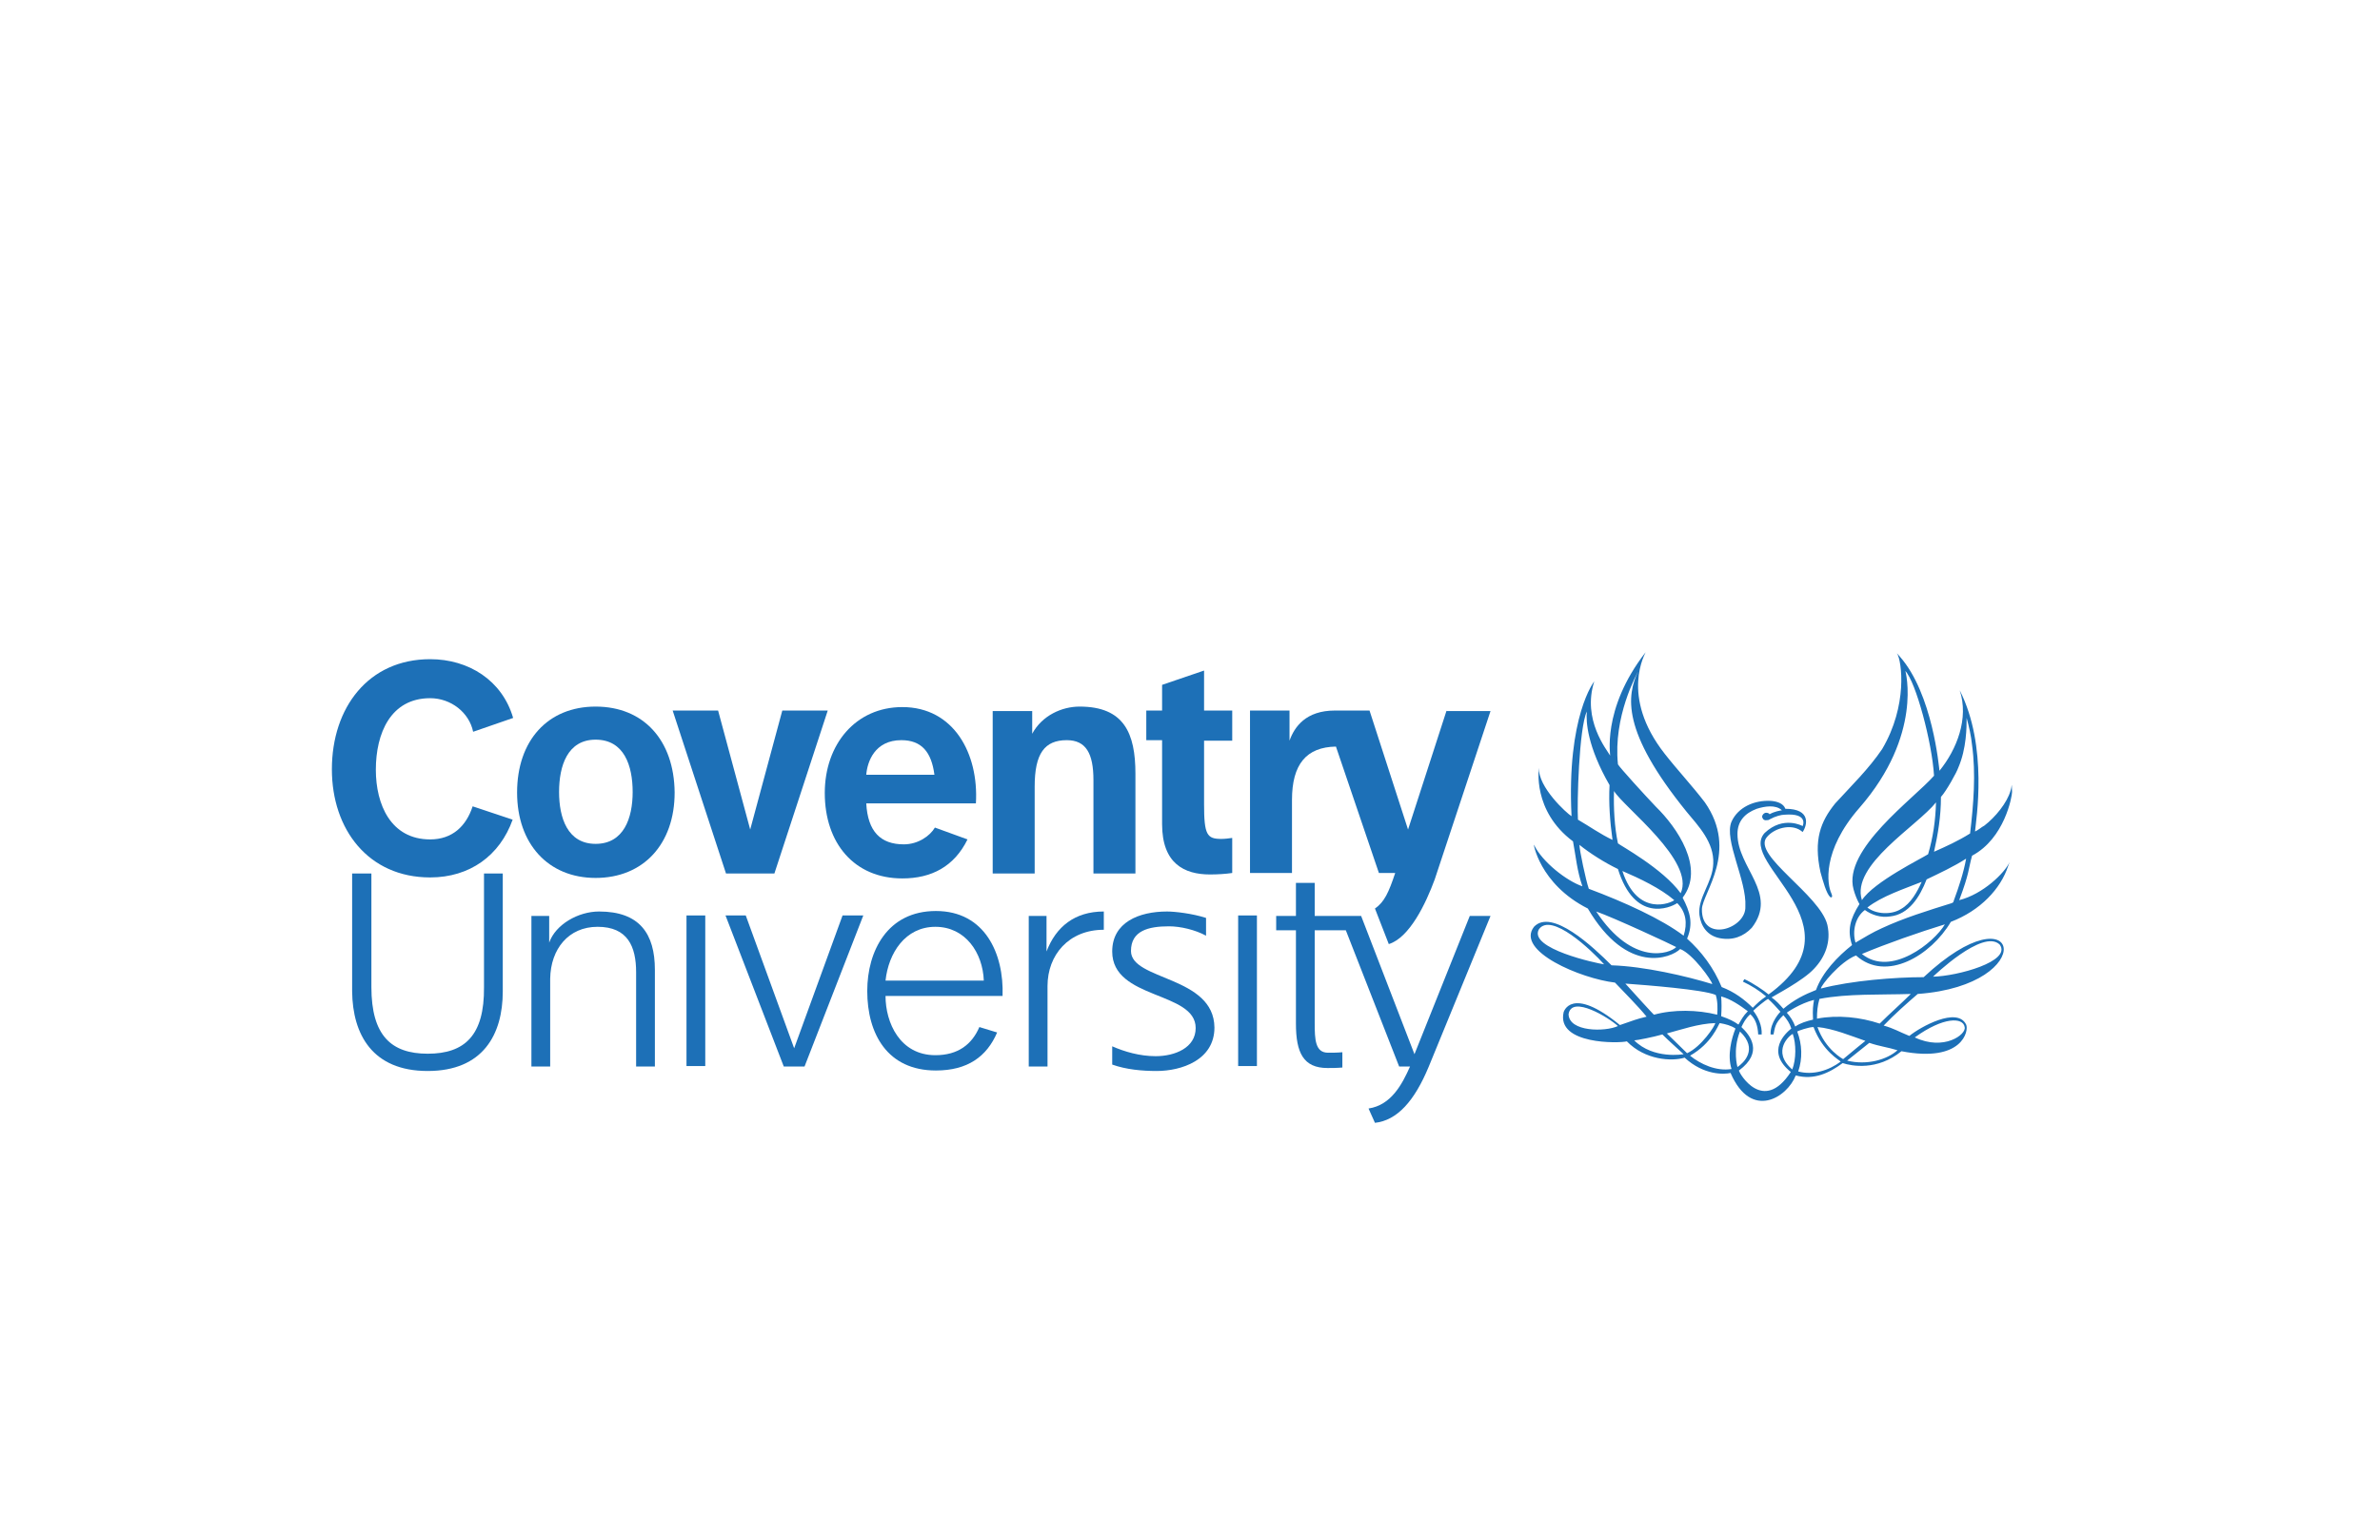 <?xml version="1.0" encoding="UTF-8"?>
<!-- Generator: Adobe Illustrator 27.9.0, SVG Export Plug-In . SVG Version: 6.00 Build 0)  -->
<svg xmlns="http://www.w3.org/2000/svg" xmlns:xlink="http://www.w3.org/1999/xlink" version="1.1" id="katman_1" x="0px" y="0px" viewBox="0 0 481.9 311.8" style="enable-background:new 0 0 481.9 311.8;" xml:space="preserve">
<style type="text/css">
	.st0{fill:#006B41;}
	.st1{fill:#FBBD19;}
	.st2{fill:#DBAC00;}
	.st3{fill:#00692F;}
	.st4{fill:none;stroke:#00692F;stroke-width:0.831;stroke-miterlimit:10;}
	.st5{fill:#008DC4;}
	.st6{fill:#1D1D1B;}
	.st7{fill:#B80D2F;}
	.st8{fill:#182C4B;}
	.st9{fill:none;stroke:#04539B;stroke-width:7;stroke-miterlimit:10;}
	.st10{fill:#1F325C;}
	.st11{fill:#1D70B7;}
	.st12{fill:#BF9A58;}
	.st13{fill:#003160;}
	.st14{fill:#333333;}
	.st15{fill:#444444;}
	.st16{fill:#7E4191;}
	.st17{fill:#194288;}
	.st18{fill:none;stroke:#FFFFFF;stroke-width:0.111;stroke-miterlimit:3.864;}
	.st19{fill:none;stroke:#FFFFFF;stroke-width:0.111;}
	.st20{fill:none;stroke:#FFFFFF;stroke-width:0.339;stroke-miterlimit:3.864;}
	.st21{fill:#98202A;}
	.st22{fill:#FFFFFF;}
	.st23{fill:#FBFDFF;}
	.st24{fill:#EB670C;}
	.st25{fill:#26313C;}
	.st26{clip-path:url(#SVGID_00000014594410814805956610000007568229784788134580_);fill:#FFFFFF;}
	.st27{clip-path:url(#SVGID_00000111908235351150149440000014454715499584232118_);fill:#FFFFFF;}
	.st28{fill:#1E296D;}
	.st29{fill-rule:evenodd;clip-rule:evenodd;fill:#1E296D;}
	.st30{fill:none;stroke:#3C3C3B;stroke-width:0.5;stroke-miterlimit:10;}
	.st31{fill:none;stroke:#3C3C3B;stroke-width:0.305;stroke-linecap:round;stroke-linejoin:round;stroke-miterlimit:10;}
	.st32{fill:none;stroke:#3C3C3B;stroke-miterlimit:10;}
	.st33{fill:none;stroke:#3C3C3B;stroke-width:0.305;stroke-miterlimit:10;}
	.st34{fill:none;stroke:#3C3C3B;}
	.st35{fill:none;stroke:#3C3C3B;stroke-width:0.305;}
	.st36{fill:none;stroke:#3C3C3B;stroke-width:0.204;stroke-linecap:round;stroke-linejoin:round;stroke-miterlimit:10;}
	.st37{fill:#3C3C3B;}
	.st38{fill:none;stroke:#3C3C3B;stroke-width:0.204;stroke-miterlimit:10;}
	.st39{fill:none;stroke:#3C3C3B;stroke-width:0.407;stroke-miterlimit:10;}
	.st40{fill:none;stroke:#3C3C3B;stroke-width:0.407;stroke-linecap:round;stroke-linejoin:round;stroke-miterlimit:10;}
	.st41{fill:none;stroke:#3C3C3B;stroke-linecap:round;stroke-linejoin:round;stroke-miterlimit:10;}
	.st42{fill:none;stroke:#3C3C3B;stroke-width:0.204;stroke-linejoin:round;stroke-miterlimit:10;}
	.st43{fill:none;stroke:#3C3C3B;stroke-width:0.204;stroke-linejoin:round;}
	.st44{fill:none;stroke:#3C3C3B;stroke-width:0.305;stroke-linecap:round;stroke-linejoin:round;}
	.st45{fill:none;stroke:#3C3C3B;stroke-linejoin:round;stroke-miterlimit:10;}
	.st46{fill:none;stroke:#3C3C3B;stroke-width:0.407;stroke-linecap:round;stroke-linejoin:round;}
	.st47{fill:none;stroke:#3C3C3B;stroke-width:0.4;stroke-linecap:round;stroke-linejoin:round;}
	.st48{fill:none;stroke:#3C3C3B;stroke-width:0.204;}
	.st49{fill:none;stroke:#FFFFFF;stroke-width:0.24;}
	.st50{fill:#CF1C4C;}
	.st51{fill:none;stroke:#CF1C4C;stroke-width:0;}
	.st52{fill:#E20613;}
	.st53{fill:#FFE305;}
	.st54{fill:none;stroke:#000000;stroke-linecap:square;stroke-linejoin:bevel;stroke-miterlimit:10;}
	.st55{fill:#00A099;}
	.st56{fill:none;stroke:#000000;stroke-width:2;stroke-linecap:square;stroke-miterlimit:10;}
	.st57{fill:#0069B3;}
	.st58{fill:#95C1E8;}
	.st59{fill:#009682;}
	.st60{fill:#1A65AE;}
	.st61{fill:#C41A1B;}
	.st62{fill:#1F2C51;}
	.st63{fill:#00519F;}
	.st64{fill:#406DB2;}
	.st65{fill:none;}
	.st66{fill-rule:evenodd;clip-rule:evenodd;fill:#D41317;}
	.st67{fill-rule:evenodd;clip-rule:evenodd;fill:#E95A0C;}
	.st68{fill-rule:evenodd;clip-rule:evenodd;fill:#F6A500;}
	.st69{fill-rule:evenodd;clip-rule:evenodd;fill:#FFFFFF;}
	.st70{fill-rule:evenodd;clip-rule:evenodd;fill:#E42629;}
	.st71{fill-rule:evenodd;clip-rule:evenodd;fill:#0B5CA7;}
	.st72{fill-rule:evenodd;clip-rule:evenodd;fill:#F6D10C;}
	.st73{fill:#0B5CA7;}
	.st74{fill:#1E3D79;}
	.st75{fill:#676868;}
	.st76{fill:#016485;}
	.st77{fill:#006586;}
	.st78{fill:#036585;}
	.st79{fill:#046586;}
	.st80{fill:#016585;}
	.st81{fill:#066685;}
	.st82{fill:#126C8C;}
	.st83{fill:#A8D9E2;}
	.st84{fill:#D6DBE2;}
	.st85{fill:#CEC4D1;}
	.st86{fill:#086687;}
	.st87{fill:#066687;}
	.st88{fill:#076A8A;}
	.st89{fill:#A7D9E2;}
	.st90{fill:#CEE2E8;}
	.st91{fill:#D5E5EB;}
	.st92{fill:#DED8E0;}
	.st93{fill:#C4E5EE;}
	.st94{fill:#D0E3EA;}
	.st95{fill:#E4EFF2;}
	.st96{fill:#E9F2F5;}
	.st97{fill:#EFECEF;}
	.st98{fill:#197492;}
	.st99{fill:#096989;}
	.st100{fill:#CEE0E7;}
	.st101{fill:#F5F3F5;}
	.st102{fill:#B3D3DC;}
	.st103{fill:#CFE2E8;}
	.st104{fill:#BAD8E2;}
	.st105{fill:#BAD7E1;}
	.st106{fill:#BAD8E1;}
	.st107{fill:#AACBD6;}
	.st108{fill:#BED9E1;}
	.st109{fill:#BDDBE3;}
	.st110{fill:#BCDAE2;}
	.st111{fill:#B9D6E0;}
	.st112{fill:#B0D3DC;}
	.st113{fill:#C3E0E6;}
	.st114{fill:#C7E3E8;}
	.st115{fill:#BAD1DC;}
	.st116{fill:#C9E6EB;}
	.st117{fill:#CFE4EB;}
	.st118{fill:#BAD9E1;}
	.st119{fill:#D0E6EC;}
	.st120{fill:#ECF6F9;}
	.st121{fill:#C6DEE5;}
	.st122{fill:#B8D2DD;}
	.st123{fill:#F1F2F5;}
	.st124{fill:#8DADC0;}
	.st125{fill:#E1F1F4;}
	.st126{fill:#F1F8FA;}
	.st127{fill:#E9F5F7;}
	.st128{fill:#F2F6F9;}
	.st129{fill:#B9E0E7;}
	.st130{fill:#C3E1E7;}
	.st131{fill:#BAD4DE;}
	.st132{fill:#C4DBE3;}
	.st133{fill:#B7D6DF;}
	.st134{fill:#C4DDE4;}
	.st135{fill:#B1CFD9;}
	.st136{fill:#DFEFF2;}
	.st137{fill:#B0CFD9;}
	.st138{fill:#C3DFE5;}
	.st139{fill:#B9D6DF;}
	.st140{fill:#B6D9E2;}
	.st141{fill:#A3C8D3;}
	.st142{fill:#DEECF0;}
	.st143{fill:#DDEEF2;}
	.st144{fill:#C3DDE4;}
	.st145{fill:#9BC0CE;}
	.st146{fill:#BAD3DD;}
	.st147{fill:#DFEDF1;}
	.st148{fill:#DEEEF2;}
	.st149{fill:#DDEFF2;}
	.st150{fill:#D8EDF1;}
	.st151{fill:#EBF3F7;}
	.st152{fill:#BBD5DF;}
	.st153{fill:#EAF5F8;}
	.st154{fill:#C6DDE4;}
	.st155{fill:#C4E0E6;}
	.st156{fill:#CFE0E8;}
	.st157{fill:#C4E1E7;}
	.st158{fill:#CCE4EA;}
	.st159{fill:#BFDAE3;}
	.st160{fill:#FAFCFD;}
	.st161{fill:#FDFDFF;}
	.st162{fill:#EBF5F8;}
	.st163{fill:#C0E3EB;}
	.st164{fill:#DEEFF3;}
	.st165{fill:#C6BBCA;}
	.st166{fill:#E0F1F4;}
	.st167{fill:#E9F3F5;}
	.st168{fill:#E0F0F4;}
	.st169{fill:#E9F0F3;}
	.st170{fill:#CABECC;}
	.st171{fill:#FDFFFF;}
	.st172{fill:#52AB33;}
	.st173{fill:#52AB34;}
	.st174{fill:#54AC35;}
	.st175{fill:#55AC36;}
	.st176{fill:#5AAD39;}
	.st177{fill:#5BAE3A;}
	.st178{fill:#62B03E;}
	.st179{fill:#61AF3D;}
	.st180{fill:#FDFFFD;}
	.st181{fill:#CD2027;}
	.st182{fill:#4E494A;}
	.st183{fill:#CDCCCC;}
	.st184{fill:#CDCBCB;}
	.st185{fill:#231F20;}
	.st186{fill:#241F20;}
	.st187{fill:#242021;}
	.st188{fill:#241F21;}
	.st189{fill:#252123;}
	.st190{fill:#282425;}
	.st191{fill:#252021;}
	.st192{fill:#3D3939;}
	.st193{fill:#2F2B2C;}
	.st194{fill:#302C2D;}
	.st195{fill:#2C2829;}
	.st196{fill:#2E292A;}
	.st197{fill:#2C2729;}
	.st198{fill:#2D292A;}
	.st199{fill:#272324;}
	.st200{fill:#312D2E;}
	.st201{fill:#333030;}
	.st202{fill:#292526;}
	.st203{fill:#272223;}
	.st204{fill:#2B2627;}
	.st205{fill:#363233;}
	.st206{fill:#363334;}
	.st207{fill:#868485;}
	.st208{fill:#868385;}
	.st209{fill:#848384;}
	.st210{fill:#322D2E;}
	.st211{fill:#2A2628;}
	.st212{fill:#3E3A3B;}
	.st213{fill:#777576;}
	.st214{fill:#322E2F;}
	.st215{fill:#434041;}
	.st216{fill:#3D3838;}
	.st217{fill:#3C3839;}
	.st218{fill:#424040;}
	.st219{fill:#433F40;}
	.st220{fill:#383434;}
	.st221{fill:#3B3637;}
	.st222{fill:#444041;}
	.st223{fill:#2B2628;}
	.st224{fill:#373434;}
	.st225{fill:#393434;}
	.st226{fill:#393536;}
	.st227{fill:#353132;}
	.st228{fill:#3C3739;}
	.st229{fill:#403C3E;}
	.st230{fill:#4A4546;}
	.st231{fill:#3F3C3C;}
	.st232{fill:#454142;}
	.st233{fill:#3A3535;}
	.st234{fill:#322F2F;}
	.st235{fill:#545051;}
	.st236{fill:#4A4646;}
	.st237{fill:#7A7778;}
	.st238{fill:#6C6969;}
	.st239{fill:#534F50;}
	.st240{fill:#ADACAC;}
	.st241{fill:#ADABAB;}
	.st242{fill:#8F8D8E;}
	.st243{fill:#7F7D7D;}
	.st244{fill:#504C4D;}
	.st245{fill:#524E4F;}
	.st246{fill:#605C5D;}
	.st247{fill:#7D7A7B;}
	.st248{fill:#7B7B7B;}
	.st249{fill:#514E4E;}
	.st250{fill:#555253;}
	.st251{fill:#484444;}
	.st252{fill:#807F7E;}
	.st253{fill:#B1AFAF;}
	.st254{fill:#585555;}
	.st255{fill:#9E9C9C;}
	.st256{fill:#595656;}
	.st257{fill:#B3B1B1;}
	.st258{fill:#646263;}
	.st259{fill:#494544;}
	.st260{fill:#CBC8C8;}
	.st261{fill:#807F80;}
	.st262{fill:#4B4647;}
	.st263{fill:#403D3D;}
	.st264{fill:#959394;}
	.st265{fill:#7A7878;}
	.st266{fill:#949192;}
	.st267{fill:#928F90;}
	.st268{fill:#918F90;}
	.st269{fill:#A2A0A0;}
	.st270{fill:#9C9B9B;}
	.st271{fill:#8C8A8A;}
	.st272{fill:#939191;}
	.st273{fill:#8F8C8C;}
	.st274{fill:#CECECD;}
	.st275{fill:#5C5A59;}
	.st276{fill:#A8A6A6;}
	.st277{fill:#504D4D;}
	.st278{fill:#B2B0B0;}
	.st279{fill:#4E4949;}
	.st280{fill:#AAAAAB;}
	.st281{fill:#646062;}
	.st282{fill:#908E8F;}
	.st283{fill:#838181;}
	.st284{fill:#D6D5D5;}
	.st285{fill:#B7B7B7;}
	.st286{fill:#787576;}
	.st287{fill:#C7C6C6;}
	.st288{fill:#B4B2B1;}
	.st289{fill:#747171;}
	.st290{fill:#828080;}
	.st291{fill:#9B9998;}
	.st292{fill:#A4A1A0;}
	.st293{fill:#4D4848;}
	.st294{fill:#817F7E;}
	.st295{fill:#8C8B8B;}
	.st296{fill:#A7A4A3;}
	.st297{fill:#878687;}
	.st298{fill:#484445;}
	.st299{fill:#807E7D;}
	.st300{fill:#4B4646;}
	.st301{fill:#464243;}
	.st302{fill:#4F4B4B;}
	.st303{fill:#565253;}
	.st304{fill:#696666;}
	.st305{fill:#737070;}
	.st306{fill:#BAB9B9;}
	.st307{fill:#FCFCFC;}
	.st308{fill:#010101;}
	.st309{fill:#010102;}
	.st310{fill:#010202;}
	.st311{fill:#020203;}
	.st312{fill:#020303;}
	.st313{fill:#676364;}
	.st314{fill:#BDB9BA;}
	.st315{fill:#6D6A6C;}
	.st316{fill:#E2DEDD;}
	.st317{fill:#D5D1D1;}
	.st318{fill:#E4232C;}
	.st319{fill:#F8E82B;}
	.st320{fill:#F9E829;}
	.st321{fill:#FFFDFD;}
	.st322{fill:#E3252B;}
	.st323{fill:#FDFDFD;}
	.st324{fill:#F8E82C;}
	.st325{fill:#FCFBFA;}
	.st326{fill:#F6E72C;}
	.st327{fill:#FDFCFB;}
	.st328{fill:#F6E52C;}
	.st329{fill:#F6E62C;}
	.st330{fill:#F5E42A;}
	.st331{fill:#FBFAF9;}
	.st332{fill:#F4E32D;}
	.st333{fill:#F9F8F8;}
	.st334{fill:#E0272C;}
	.st335{fill:#F3E22D;}
	.st336{fill:#F3E22B;}
	.st337{fill:#EEDD2C;}
	.st338{fill:#E5E1E0;}
	.st339{fill:#6D6566;}
	.st340{fill:#5F2720;}
	.st341{fill:#625B2F;}
	.st342{fill:#A79739;}
	.st343{fill:#5F2821;}
	.st344{fill:#5C5555;}
	.st345{fill:#EEE9E9;}
	.st346{fill:#D4C134;}
	.st347{fill:#4D4747;}
	.st348{fill:#979293;}
	.st349{fill:#373132;}
	.st350{fill:#BCBBBC;}
	.st351{fill:#5B5231;}
	.st352{fill:#B5312B;}
	.st353{fill:#776F70;}
	.st354{fill:#5F572E;}
	.st355{fill:#EAEAEB;}
	.st356{fill:#6D6632;}
	.st357{fill:#453F29;}
	.st358{fill:#757070;}
	.st359{fill:#632822;}
	.st360{fill:#98312A;}
	.st361{fill:#C4BFBE;}
	.st362{fill:#B1AAA9;}
	.st363{fill:#6D6C6E;}
	.st364{fill:#615B5E;}
	.st365{fill:#602621;}
	.st366{fill:#807E80;}
	.st367{fill:#746F33;}
	.st368{fill:#B5ACAA;}
	.st369{fill:#605959;}
	.st370{fill:#767336;}
	.st371{fill:#6F2C26;}
	.st372{fill:#B6B3B4;}
	.st373{fill:#672823;}
	.st374{fill:#696669;}
	.st375{fill:#807636;}
	.st376{fill:#AFA6A3;}
	.st377{fill:#6C6D6F;}
	.st378{fill:#453F3F;}
	.st379{fill:#5F2921;}
	.st380{fill:#782F26;}
	.st381{fill:#645F33;}
	.st382{fill:#727274;}
	.st383{fill:#702B24;}
	.st384{fill:#998D8D;}
	.st385{fill:#6D6467;}
	.st386{fill:#682923;}
	.st387{fill:#D1CAC8;}
	.st388{fill:#6C6666;}
	.st389{fill:#656568;}
	.st390{fill:#D0C035;}
	.st391{fill:#C8B832;}
	.st392{fill:#786E38;}
	.st393{fill:#55532F;}
	.st394{fill:#582621;}
	.st395{fill:#952F28;}
	.st396{fill:#672923;}
	.st397{fill:#726C34;}
	.st398{fill:#AEA138;}
	.st399{fill:#5B5252;}
	.st400{fill:#4D5155;}
	.st401{fill:#7A797A;}
	.st402{fill:#BBAB39;}
	.st403{fill:#93322C;}
	.st404{fill:#848082;}
	.st405{fill:#B4A737;}
	.st406{fill:#9B9797;}
	.st407{fill:#983028;}
	.st408{fill:#B0ABAB;}
	.st409{fill:#767A7F;}
	.st410{fill:#797B7D;}
	.st411{fill:#D0D0D1;}
	.st412{fill:#88898C;}
	.st413{fill:#65686B;}
	.st414{fill:#7D7577;}
	.st415{fill:#ADA7AB;}
	.st416{fill:#7B7D80;}
	.st417{fill:#656A6E;}
	.st418{fill:#8D8586;}
	.st419{fill:#807A7D;}
	.st420{fill:#C5C4C6;}
	.st421{fill:#63666B;}
	.st422{fill:#6A6667;}
	.st423{fill:#707377;}
	.st424{fill:#555254;}
	.st425{fill:#7F7878;}
	.st426{fill:#C0BFBF;}
	.st427{fill:#BCB2B1;}
	.st428{fill:#6D6A6B;}
	.st429{fill:#B0ACAD;}
	.st430{fill:#B2B1B1;}
	.st431{fill:#B1ADAC;}
	.st432{fill:#ADAFAF;}
	.st433{fill:#7C777A;}
	.st434{fill:#7A7373;}
	.st435{fill:#606366;}
	.st436{fill:#807B7D;}
	.st437{fill:#B6B2B3;}
	.st438{fill:#C6C3C3;}
	.st439{fill:#434346;}
	.st440{fill:#BFBDBC;}
	.st441{fill:#999A9C;}
	.st442{fill:#C0BFC1;}
	.st443{fill:#B9B7B6;}
	.st444{fill:#020202;}
	.st445{fill:#807D7F;}
	.st446{fill:#5C6164;}
	.st447{fill:#595C5F;}
	.st448{fill:#231F21;}
	.st449{fill:#8C8486;}
	.st450{fill:#070707;}
	.st451{fill:#B8B3B2;}
	.st452{fill:#757679;}
	.st453{fill:#B9B5B8;}
	.st454{fill:#78797E;}
	.st455{fill:#B2ACAA;}
	.st456{fill:#C1BDBE;}
	.st457{fill:#040405;}
	.st458{fill:#C0BDBC;}
	.st459{fill:#7F7E7F;}
	.st460{fill:#9F9A9E;}
	.st461{fill:#7C7577;}
	.st462{fill:#B7B7B9;}
	.st463{fill:#050506;}
	.st464{fill:#76797C;}
	.st465{fill:#030304;}
	.st466{fill:#4E4E4F;}
	.st467{fill:#AFAEAF;}
	.st468{fill:#EBE8E8;}
	.st469{fill:#B7B2B2;}
	.st470{fill:#7F7777;}
	.st471{fill:#A8A2A2;}
	.st472{fill:#837F7F;}
	.st473{fill:#444042;}
	.st474{fill:#676265;}
	.st475{fill:#070903;}
	.st476{fill:#727376;}
	.st477{fill:#262426;}
	.st478{fill:#0F1108;}
	.st479{fill:#1F2112;}
	.st480{fill:#3A381C;}
	.st481{fill:#313018;}
	.st482{fill:#787476;}
	.st483{fill:#737376;}
	.st484{fill:#7E7678;}
	.st485{fill:#686031;}
	.st486{fill:#272E68;}
	.st487{fill:#9C6215;}
	.st488{fill:none;stroke:#FFFFFF;stroke-width:0.708;}
	
		.st489{clip-path:url(#SVGID_00000090988693822311381880000004505384041400945040_);fill:url(#SVGID_00000024703487669380777200000004531002760156760218_);}
	
		.st490{clip-path:url(#SVGID_00000137101239360896214800000001552575140894320298_);fill:url(#SVGID_00000115488769521755953220000004071527655775116702_);}
	
		.st491{clip-path:url(#SVGID_00000104666901871634485580000008590320656388551845_);fill:url(#SVGID_00000076602323967265654950000012421142856763769998_);}
	
		.st492{clip-path:url(#SVGID_00000158019879563002771250000004801939233572472464_);fill:url(#SVGID_00000121967886805611903710000014749456008367852725_);}
	.st493{fill:#3F8C41;}
	.st494{fill:none;stroke:#FFFFFF;}
	.st495{clip-path:url(#SVGID_00000090998915600800680100000003792225734201999274_);fill:#3F8C41;}
	.st496{clip-path:url(#SVGID_00000167361880591195142870000012666521159407276679_);fill:#3F8C41;}
	.st497{fill:#757475;}
	.st498{fill:#263646;}
	.st499{clip-path:url(#SVGID_00000173126695277896918850000013025807720445639568_);}
	.st500{fill:none;stroke:#000000;stroke-width:0.216;stroke-miterlimit:10.433;}
	.st501{fill:none;stroke:#000000;stroke-width:0.696;stroke-linecap:square;stroke-miterlimit:10.433;}
	.st502{fill:none;stroke:#000000;stroke-width:0.696;stroke-linecap:round;stroke-linejoin:round;stroke-miterlimit:10.433;}
	.st503{fill:none;stroke:#000000;stroke-width:0.696;stroke-miterlimit:10.433;}
	.st504{fill:none;stroke:#000000;stroke-width:0.696;stroke-linecap:round;stroke-miterlimit:10.433;}
	.st505{fill:none;stroke:#000000;stroke-width:0.718;stroke-miterlimit:10.433;}
	.st506{fill:none;stroke:#000000;stroke-width:0.68;stroke-miterlimit:10.433;}
	.st507{fill:none;stroke:#000000;stroke-width:0.688;stroke-miterlimit:10.433;}
	.st508{fill:none;stroke:#000000;stroke-width:0.696;stroke-linejoin:round;stroke-miterlimit:10.433;}
	.st509{fill:none;stroke:#000000;stroke-width:0.7;stroke-linejoin:round;stroke-miterlimit:10.433;}
	.st510{fill:none;stroke:#000000;stroke-width:0.693;stroke-linejoin:round;stroke-miterlimit:10.433;}
	.st511{fill:none;stroke:#000000;stroke-width:0.691;stroke-linejoin:round;stroke-miterlimit:10.433;}
	.st512{fill:none;stroke:#000000;stroke-width:6.954;stroke-miterlimit:10.433;}
	.st513{fill:none;stroke:#000000;stroke-width:6.941;stroke-miterlimit:10.433;}
	.st514{fill:none;stroke:#000000;stroke-width:6.973;stroke-miterlimit:10.433;}
	.st515{fill:none;stroke:#06529A;stroke-width:4.281;}
	.st516{fill:#06529A;}
	.st517{fill:none;stroke:#06529A;stroke-width:0.535;}
	.st518{fill-rule:evenodd;clip-rule:evenodd;fill:#1D1D1B;}
</style>
<g>
	<path class="st11" d="M120.6,170.9c-5.7,0-7.4-5.3-7.4-10.5c0-5.3,1.7-10.6,7.4-10.6c5.8,0,7.5,5.3,7.5,10.6   C128.1,165.7,126.3,170.9,120.6,170.9 M120.6,143.1c-9.7,0-15.9,6.9-15.9,17.4c0,10.4,6.3,17.3,15.9,17.3c9.7,0,16-6.9,16-17.3   C136.5,149.9,130.3,143.1,120.6,143.1"></path>
	<polygon class="st11" points="156.8,176.9 167.6,143.9 158.4,143.9 151.9,168 145.4,143.9 136.2,143.9 147,176.9  "></polygon>
	<path class="st11" d="M86.6,216.9c11.2,0,15.2-7.4,15.2-16.1v-23.9H98v23c0.1,9.8-3.9,13.5-11.4,13.5c-7.4,0-11.4-3.7-11.4-13.5   v-23h-3.9v23.9C71.4,209.5,75.4,216.9,86.6,216.9"></path>
	<rect x="139" y="185.4" class="st11" width="3.8" height="30.5"></rect>
	<polygon class="st11" points="162.9,216 174.8,185.4 170.6,185.4 160.8,212.3 151,185.4 146.9,185.4 158.7,216  "></polygon>
	<rect x="250.7" y="185.4" class="st11" width="3.8" height="30.5"></rect>
	<path class="st11" d="M209.5,176.9v-17.6c0-6.7,2-9.4,6.5-9.4c3.9,0,5.4,2.7,5.4,8.1v18.9h8.5v-20.2c0-8.2-2.3-13.6-11.3-13.6   c-3.6,0-7.6,1.8-9.6,5.5v-4.6h-8v32.9H209.5z"></path>
	<path class="st11" d="M243.8,135.8l-8.5,2.9v5.2h-3.2v6h3.2v17c0,8,4.5,10.2,9.7,10.2c1.5,0,3.2-0.1,4.5-0.3v-7.1   c-0.7,0.1-1.5,0.2-2.2,0.2c-2.9,0-3.5-0.8-3.5-7V150h5.7v-6.1h-5.7V135.8z"></path>
	<path class="st11" d="M111.4,216v-17.8c0.1-6,3.7-10.5,9.6-10.5c6.1,0,7.8,4,7.8,9.2V216h3.8v-19.6c0-7.3-3.1-11.8-11.3-11.8   c-4.2,0-8.8,2.6-10.1,6.3v-5.4h-3.6V216H111.4z"></path>
	<path class="st11" d="M212.1,216v-16.3c0-6.3,4.3-11.4,11.4-11.4v-3.7c-5.9,0-9.7,3.1-11.6,8.1v-7.2h-3.6V216H212.1z"></path>
	<path class="st11" d="M229,192.6c0-4.1,3.5-5,7.7-5c2.3,0,5.3,0.7,7.5,1.9v-3.6c-2.8-0.9-6.3-1.3-7.9-1.3c-5.7,0-11.1,2.2-11.1,8.1   c0,9.8,16.9,8,16.9,15.5c0,4-4.2,5.7-8.1,5.7c-3.2,0-6.3-0.9-8.8-2v3.7c2.8,1,6,1.3,9,1.3c5,0,11.7-2.2,11.7-8.8   C245.8,197.6,229,198.6,229,192.6"></path>
	<path class="st11" d="M289.3,216c-2.9,7-6.4,10.9-10.9,11.4l-1.3-2.9c4.6-0.7,6.8-4.9,8.4-8.5h-2.2l-10.8-27.6h-6.3v18.8   c0,3.3,0.1,6,2.7,6c0.7,0,2,0,2.9-0.1v3.1c-1.1,0.1-2.3,0.1-3,0.1c-4.9,0-6.4-3.1-6.4-9v-18.9h-4v-2.9h4v-6.7h3.8v6.7h9.4l10.8,28   l11.2-28h4.2L289.3,216z"></path>
	<path class="st11" d="M292.9,143.9l-7.8,24.1l-7.8-24.1h-7c-5.9,0-8.2,3.3-9.2,6.1v-6.1h-8v32.9h8.5v-14.8c0-7.2,2.9-10.7,8.9-10.8   l8.7,25.6h3.3c-1.3,3.9-2.2,5.9-4.1,7.2l2.8,7.2v0c4.2-1.3,7.5-8.2,9.3-13.1l11.3-34.1H292.9z"></path>
	<path class="st11" d="M95.7,163.3c-1.3,4-4.1,6.7-8.6,6.7c-8,0-11-7.1-11-14.1c0-7.4,3-14.5,11-14.5c4.2,0,7.9,2.9,8.7,6.8l8.1-2.8   c-2.2-7.6-9-11.9-16.8-11.9c-12.5,0-19.9,9.8-19.9,22.3c0,12.2,7.4,21.9,19.9,21.9c8,0,14.1-4.4,16.7-11.7L95.7,163.3z"></path>
	<path class="st11" d="M182.5,149.9c4.1,0,6.1,2.4,6.7,7h-13.8C175.6,154.3,177.1,149.9,182.5,149.9 M189.3,167.6   c-1,1.7-3.4,3.4-6.3,3.4c-4.7,0-7.3-2.6-7.6-8.3h22.2c0.6-10.1-4.5-19.5-14.9-19.5c-9.4,0-15.7,7.5-15.7,17.4   c0,10.2,6,17.3,15.7,17.3c5.9,0,10.5-2.4,13.2-7.9L189.3,167.6z"></path>
	<path class="st11" d="M189.4,187.7c6.1,0,9.6,5.3,9.8,10.9h-19.9C179.9,193,183.3,187.7,189.4,187.7 M198.3,208   c-1.5,3.5-4.3,5.7-8.9,5.7c-7.2,0-10.1-6.6-10.1-12h23.7c0.3-8.6-3.6-17.2-13.5-17.2c-9.8,0-13.9,8.1-13.9,16.2   c0,8.7,4.1,16.1,13.9,16.1c6.4,0,10.3-2.8,12.4-7.7L198.3,208z"></path>
	<path class="st11" d="M395.2,182.9c-4.8,1.5-9.7,3-14.2,5.1c-1.8,0.8-3.6,1.9-5.3,2.9c-0.7-2.4,0-5.2,1.9-6.6   c1.4,1,3.2,1.6,5.1,1.3c3.8-0.4,6-3.9,7.4-7.5c2.7-1.3,5.5-2.6,8-4.2c-0.5,2.8-1.5,5.8-2.5,8.5   C395.5,182.7,395.6,182.7,395.2,182.9 M377,193.2c5-2.1,11.6-4.4,16.8-6C391.7,190.8,382.9,198,377,193.2 M389.1,178.6   c-0.9,2-2.2,4.4-4.2,5.5c-1.9,1.2-5,1.1-6.8-0.3C381,181.5,385.6,180,389.1,178.6 M392,162.5c-0.1,3.7-0.6,7.1-1.6,10.5   c-1.2,0.8-11,5.6-13.4,9.3C374.7,175.2,388.2,167.3,392,162.5 M393,161.4c1.1-1.2,3.2-5,3.5-5.9c1.7-3.9,1.7-8.3,1.7-10.1   c0.5,1.8,0.9,3.6,1.1,5.5c0.8,5.8,0.3,12-0.4,17.9c-2.4,1.5-4.8,2.6-7.3,3.7C392.4,168.9,393,165.4,393,161.4 M386.9,201.3   c-1.9,1.9-4.3,4-6.3,6c-3.9-1.3-8.5-1.8-12.7-1c0-1.4,0.1-2.6,0.5-4C374.1,201.2,380.8,201.5,386.9,201.3 M384.2,212.7   c-2.1,1.9-6.2,3.1-10.2,2.1l4.5-3.6C380.5,211.9,382.3,212.1,384.2,212.7 M373.2,214.5c0,0-3.6-1.9-5.2-6.5   c3.2,0.3,6.8,1.8,9.7,2.8C377.7,210.8,374.6,213.3,373.2,214.5 M364.1,217c0.9-2.6,0.8-5.5-0.2-8.1c0.1-0.1,2.3-0.9,3.3-0.9   c1.9,5,5.3,6.7,5.5,7C370.3,216.8,367.1,217.8,364.1,217 M362.9,216.6c-4.3-3.7-0.5-7,0.1-7.2C363.7,211.4,363.7,214.5,362.9,216.6    M352.1,216.8c5-3.7,2.3-7.1,0.5-8.8c0.4-0.8,0.8-1.7,1.8-2.6c1.1,1,1.5,2.4,1.6,4.1c0.2,0,0.2,0,0.7,0c0.1-1.8-0.7-3.5-1.7-4.8   c0.6-0.6,2.4-2.1,3-2.4c0.9,0.8,1.6,1.6,2.5,2.6c0,0-2.1,2.1-2,4.6l0.6,0c0.3-1.3,0.2-2.2,2-3.9c0.7,0.8,1.3,1.7,1.6,2.7   c-1.1,0.9-5.3,4.6-0.1,8.8C357,225.7,352.1,217.3,352.1,216.8 M352.3,208.9c3.8,3.6,0.7,6.4-0.5,7.2   C351.8,216.1,350.8,212.7,352.3,208.9 M350.6,216.5c-3.1,0.5-6.3-1-8.4-2.7c4.4-2.5,5.7-6.2,6-6.6c1.2,0.2,2.3,0.5,3.2,1.1   C350.6,210.3,349.7,213.7,350.6,216.5 M337.5,209.3c3-0.8,6.4-2,9.8-2.1c0,0.5-2.8,4.8-5.7,6.1C340.3,212,337.5,209.3,337.5,209.3    M330.9,210.7c0.5,0,4-0.7,5.7-1.2c1.3,1.3,2.9,2.7,4.3,4C340.9,213.5,334.8,214.6,330.9,210.7 M329.1,199.2   c4.1,0.3,15.8,1.2,18.3,2.3c0.4,1.2,0.4,2.8,0.3,4c-4-1-8.8-1.1-12.8,0C334.9,205.6,330.9,201.2,329.1,199.2 M348.5,201.8   c1.9,0.5,3.8,1.8,5.4,3c-1,1-1.3,1.7-1.9,2.7c-1-0.7-1.8-1.1-3.5-1.7C348.6,204.5,348.6,203,348.5,201.8 M341.6,190.1   c1.3-3.1,0.6-5.4-0.9-8.3c4.6-6-1.2-14.3-5.4-18.4c-2.2-2.3-7.3-7.9-7.7-8.6c-1-9.7,3.8-18.2,4.1-18.9c-2.3,5-3.5,12.1,9.8,28.5   c2.4,2.9,5.6,6.2,5.4,10.5c-0.1,3.8-3.2,6.9-2.8,10.4c0.3,2.3,1.6,4.2,4.1,4.7c2.6,0.5,4.8-0.3,6.5-2.1c5.4-7-2.9-12.1-2.9-19   c0-2.6,1.5-4.2,3.9-5.1c1.6-0.5,3.8-0.9,5.1,0.3c-0.5,0.1-1.4,0.2-2.5,0.8l0,0c-0.1-0.2-0.4-0.3-0.7-0.3c-0.4,0-0.8,0.4-0.8,0.8   c0,0.1,0,0.2,0.1,0.3c0.1,0.3,0.4,0.5,0.9,0.4c0,0,0,0,0.1,0c0.2,0,0.3-0.1,0.5-0.2c1.1-0.6,2.3-0.9,2.9-0.9c5-0.4,3.7,2.3,3.7,2.3   s-3.9-2.2-7.7,1.4c-5.6,6.2,20.2,18.6,0.8,32.7c-0.8-0.7-3.3-2.4-4.9-3.1c-0.1,0.2-0.2,0.3-0.3,0.5c1.7,0.8,3.3,1.8,4.7,3   c-1.2,0.8-1.8,1.4-2.7,2.3c-1.7-1.7-3.7-3.2-6.3-4.2C347,196,344.5,192.7,341.6,190.1 M340.9,189.5c-4.5-3.4-12-6.8-19.2-9.5   c-0.6-1.7-1.9-7.9-1.9-8.9c2.1,1.7,5.1,3.6,7.8,4.9c3.4,10.9,10.5,7.9,12,6.9C341.4,184.7,341.7,187,340.9,189.5 M323.2,184.6   c3.7,1.3,15.3,6.7,16.2,7.2C338.2,193.1,330.6,195.8,323.2,184.6 M321.3,144.1c-0.2,2,0.1,7.1,4.6,14.9c-0.2,3.7,0.1,7.5,0.6,11.1   c-2.5-1.2-4.6-2.7-7-4.1C319.3,162.8,319.7,147.5,321.3,144.1 M339,182.3c-0.5,0.5-7.4,3.6-10.5-5.9   C332,177.9,336.2,179.9,339,182.3 M326.8,160.2c2,3.3,16.5,14.2,13.5,20.7c-3.6-5-12.3-9.7-12.7-10.1   C326.9,167.5,326.7,163.7,326.8,160.2 M367.3,202.5c-0.2,1.3-0.3,1.8-0.2,4c-1.3,0.3-2.6,0.7-3.6,1.4c-0.4-1.1-1-2-1.7-2.8   C361.7,205.1,364.5,203.2,367.3,202.5 M404.9,191.3c2.5,3.4-8.6,6.4-13.5,6.5C391.4,197.8,401.5,188,404.9,191.3 M397.8,208   c0.4,1.5-4.2,4.9-10.1,2.1C393.5,205.9,397.5,206,397.8,208 M317.6,205.4c0.6-4,8.3,0.8,10,2.4C325,209,317.7,209,317.6,205.4    M311.6,188.2c2.5-3.5,10.6,4.2,13.2,7.1C323.3,195.1,309.4,192.1,311.6,188.2 M396.7,182.3c2.1-5.6,1.8-6.1,2.6-9   c6.6-3.5,8.1-12,8.1-12.9c-0.1-2.5,0-1.1-0.3-0.3c-0.7,2.5-3.1,5.4-5.3,7.1c-0.6,0.3-1.2,0.9-1.9,1.2c0.2-2.3,2.7-17.2-3.1-28.6   l0,0c1.9,5.7-0.6,12-4.1,16.3c-0.1-0.8-1.4-15.6-8-23.1l-0.6-0.7c1,1.6,2.2,10.6-3,19.4c-2.7,4-6.3,7.5-9.5,11   c-3,3.7-4.4,7.4-3,13.9c0.5,1.8,1.2,4.4,2,5.1c0.5,0.2,0.4-0.4,0.2-0.8c-0.8-1.7-2-8.5,5.7-17.3c12.9-14.8,9.3-27.7,9.3-27.7   c2.1,2.2,5.4,14.4,5.8,21.2c-4,4.6-18.5,14.9-16.3,23c0.3,1.1,0.7,2.1,1.2,3c-1.9,3-2.5,5.3-1.5,8.3c-2.9,2.3-6,5.5-7.3,9.1   c-2.3,0.9-4.5,2-6.6,3.8c-0.8-0.9-1.4-1.6-2.4-2.3c0.6-0.4,6.4-3.4,8.6-5.8c2.2-2.3,3.5-5.4,2.7-8.9c-1.5-6.1-15.2-14.1-12.3-17.7   c1.5-1.9,4.9-2.8,6.9-1.4v0c0,0,0,0,0,0c0,0,0,0,0,0h0c0.1,0.1,0.3,0.2,0.4,0.3c0.9-1.3,1.8-4.7-3.5-4.7c-0.4-1.1-1.7-1.5-2.9-1.6   c-3.4-0.2-6.7,1.3-8,4.2c-1.6,3.7,3.1,11.9,2.8,17.2c0.2,4.5-8.9,7.5-8.8,0.5c0.1-3.2,7.5-11.7,0.6-21.6c-2.6-3.4-5.6-6.6-8.1-9.8   c-9.3-11.8-3.8-20.6-3.9-20.6c-9.1,11.7-7,21.3-7.2,20.9c-0.6-1.1-5.7-7.2-3.2-15c0,0-5.6,7-4.6,27.3c-1-0.6-6.8-5.9-6.6-9.8   c0,0-1.4,8.7,6.9,14.9c0.6,3.2,0.8,5.9,1.9,9.1c-3.2-1.1-8.1-4.9-9.8-8.4c-0.2-0.6,1,7.9,10.9,12.9c8,13.6,16.9,10,18.7,8.2   c2.6,1,6.4,6.4,6.5,7.1c-5.2-1.6-13.8-3.6-20.4-3.8c-3.7-3.7-12.1-11.6-15.7-7.8c-3.8,4.9,9.5,10.5,16.4,11.3   c1.9,2,4.6,4.7,6.4,6.9c-2.1,0.5-2.5,0.7-5.4,1.7c-9.9-8.1-11.4-2.6-11.4-2.6c-1.5,6.6,11.3,6.3,12.8,5.9c3.7,3.8,9.1,4.1,11.7,3.3   c3.9,3.6,8,3.4,9.3,3.1c4.2,9.7,11.5,4.9,13.2,0.5c3.7,1,6.8-0.5,9.5-2.5c1.8,0.6,7,1.6,11.9-2.4c12.4,2.4,13.7-4.2,13.1-5.4   c-1.8-3.7-9.3,0.5-11.5,2.3c-2.2-0.9-3.1-1.5-5.2-2.1c2.2-2.3,4.7-4.5,6.9-6.4c25-1.8,21-21.9,1.2-3.4c-5.8,0-14.7,0.7-20.8,2.3   c-0.1-0.5,3.8-5.4,7.1-6.7c6.1,5.5,15.2,0,19.2-6.8c6-2.3,10.1-6.7,11.6-11.3l0.3-0.8C405.9,176.8,401.5,181.1,396.7,182.3"></path>
</g>
</svg>
